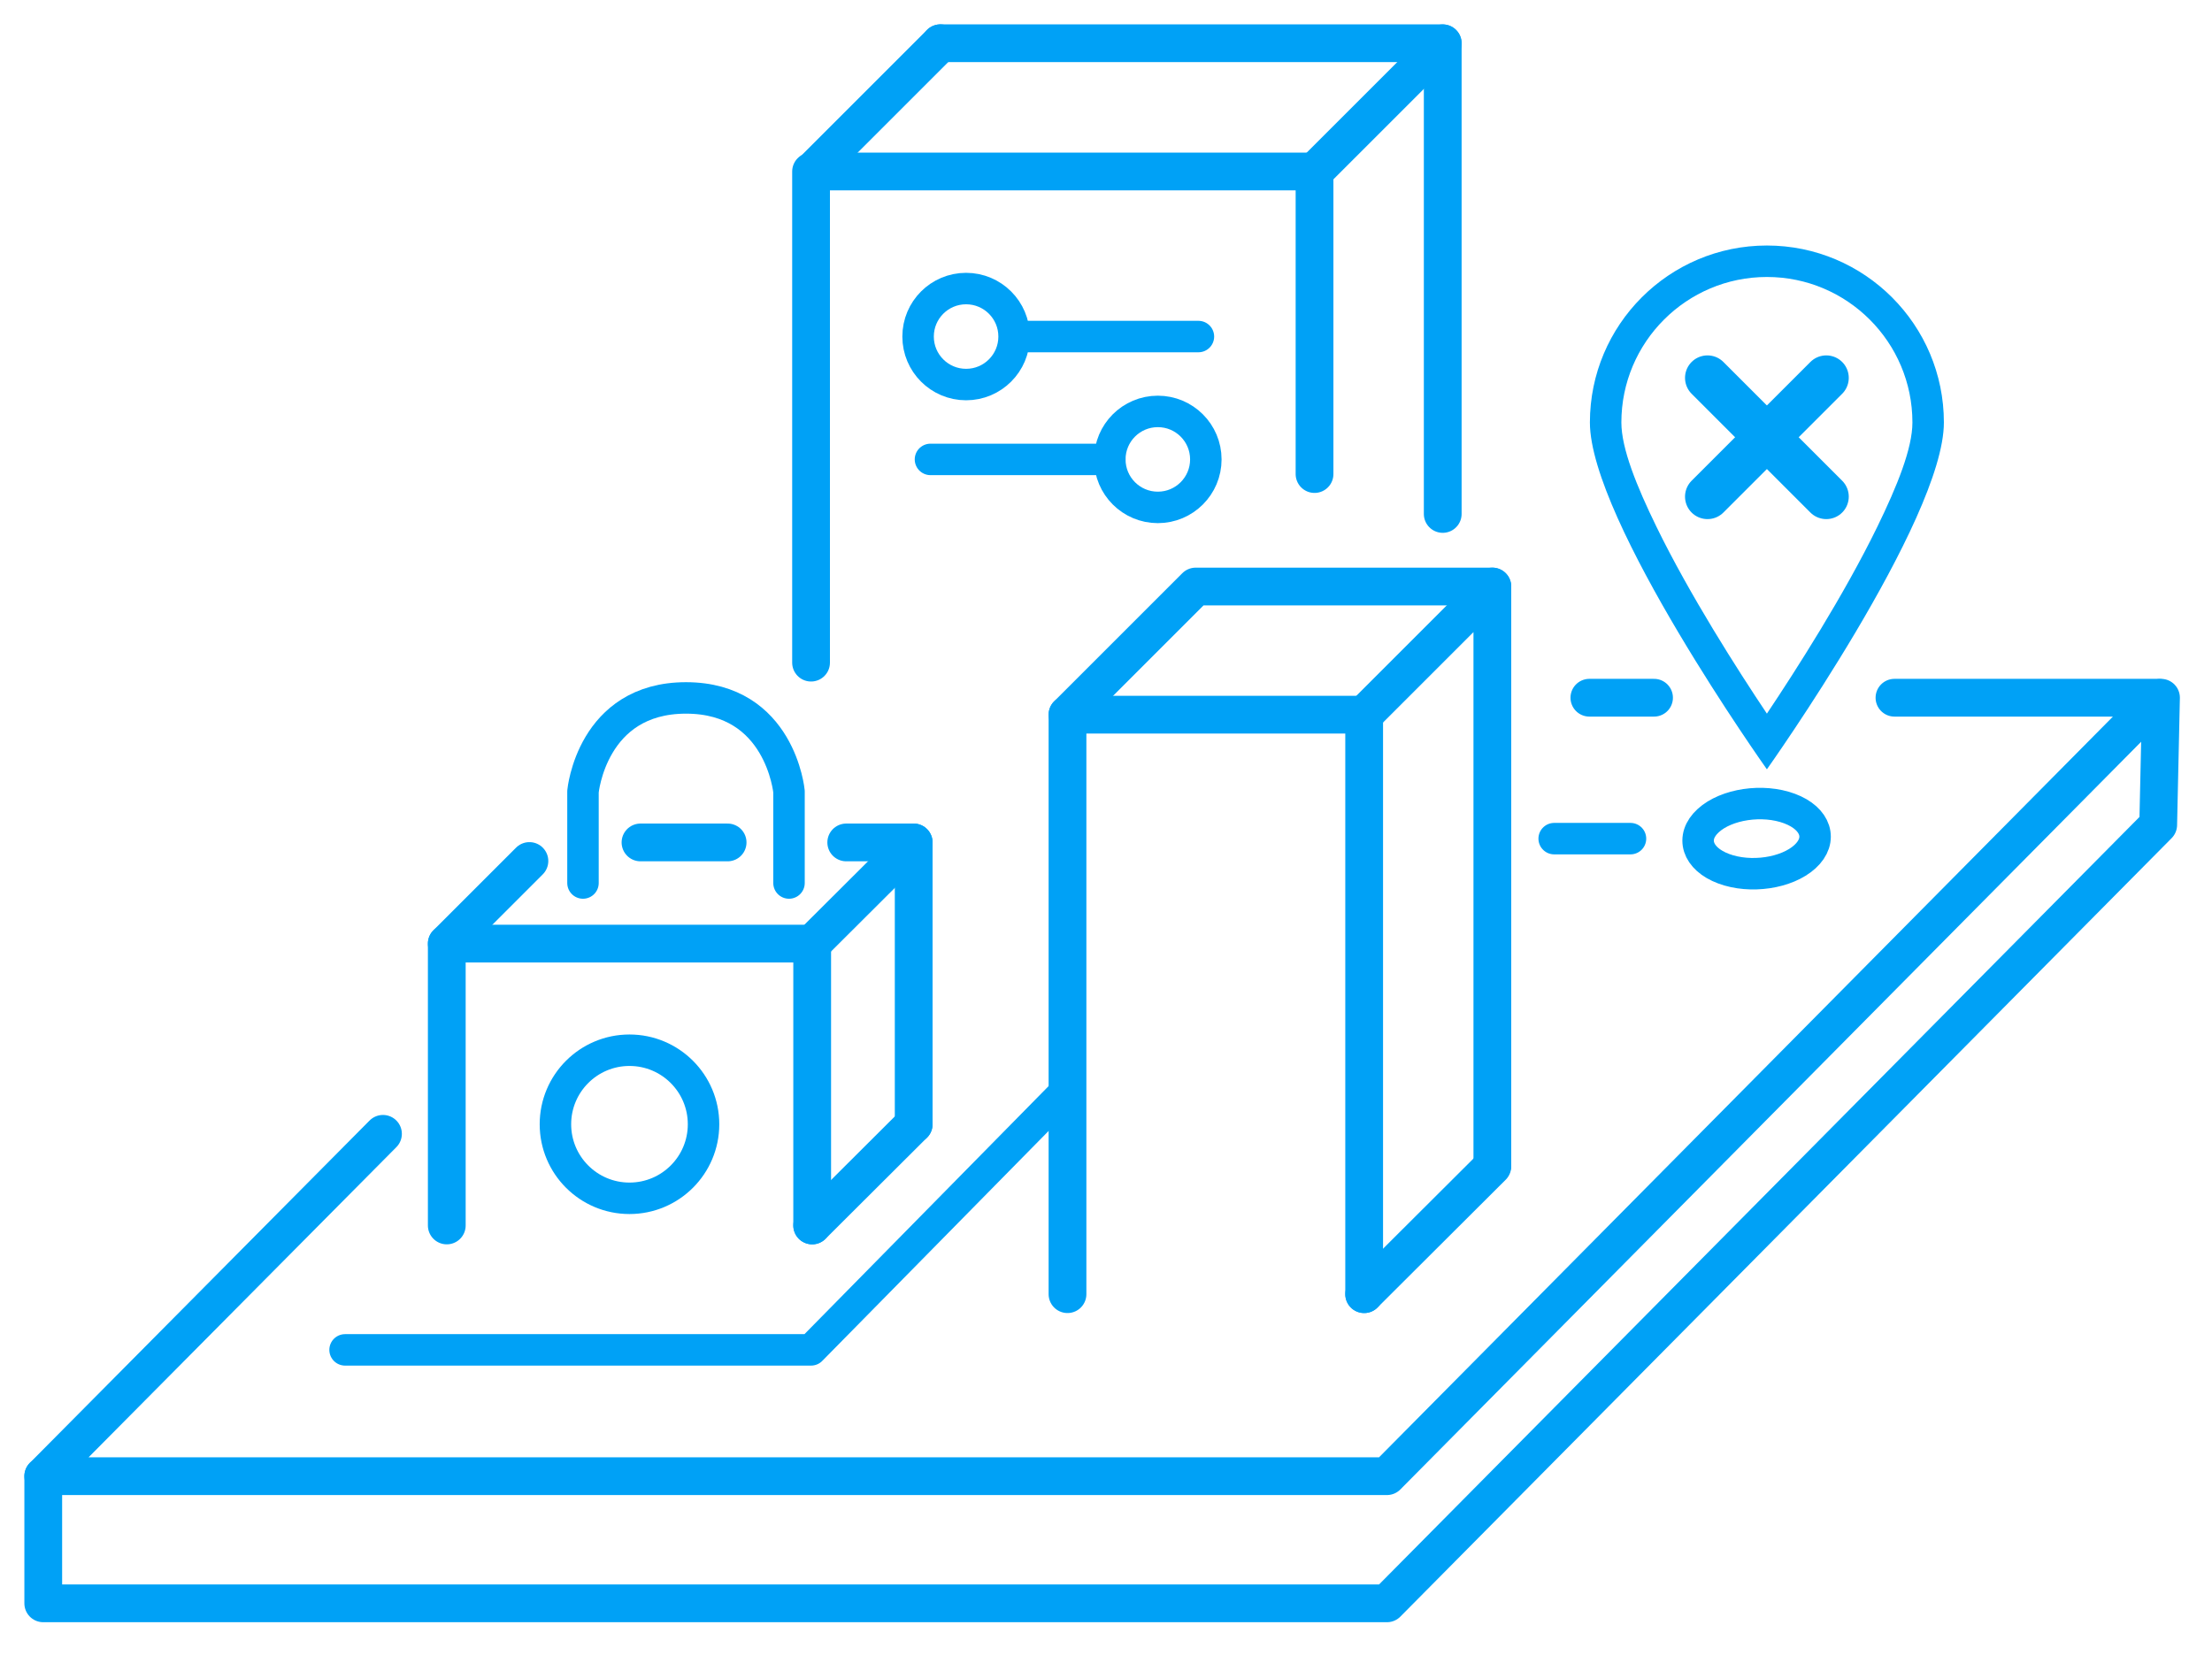 <?xml version="1.0" encoding="UTF-8" standalone="no"?>
<!DOCTYPE svg PUBLIC "-//W3C//DTD SVG 1.1//EN" "http://www.w3.org/Graphics/SVG/1.1/DTD/svg11.dtd">
<svg width="100%" height="100%" viewBox="0 0 246 185" version="1.1" xmlns="http://www.w3.org/2000/svg" xmlns:xlink="http://www.w3.org/1999/xlink" xml:space="preserve" xmlns:serif="http://www.serif.com/" style="fill-rule:evenodd;clip-rule:evenodd;stroke-linecap:round;stroke-linejoin:round;stroke-miterlimit:1.5;">
    <rect id="Artboard1" x="0" y="0" width="245.138" height="184.282" style="fill:none;"/>
    <g id="ekosystem">
        <path d="M176.757,77.614l7.191,-0" style="fill:none;stroke:#00a1f6;stroke-width:4.2px;"/>
        <path d="M210.687,77.614l29.33,-0l-85.774,86.595l-149.433,0l37.781,-38.082" style="fill:none;stroke:#00a1f6;stroke-width:4.2px;"/>
        <path d="M240.328,77.614l-0.311,14.145l-85.774,86.596l-149.433,-0l0,-14.146" style="fill:none;stroke:#00a1f6;stroke-width:4.2px;"/>
        <path d="M196.499,27.311c10.864,-0 19.684,8.82 19.684,19.684c-0,10.863 -19.684,38.583 -19.684,38.583c-0,-0 -19.684,-27.72 -19.684,-38.583c0,-10.864 8.82,-19.684 19.684,-19.684Zm-0,3.5c-8.932,-0 -16.184,7.251 -16.184,16.184c0,2.889 1.7,7.08 3.898,11.591c3.711,7.615 9.04,15.943 12.286,20.798c3.246,-4.855 8.575,-13.183 12.286,-20.798c2.198,-4.511 3.898,-8.702 3.898,-11.591c-0,-8.933 -7.252,-16.184 -16.184,-16.184Z" style="fill:#00a1f6;"/>
        <path d="M189.894,55.245l13.21,-13.211" style="fill:none;stroke:#00a1f6;stroke-width:5px;"/>
        <path d="M203.104,55.245l-13.21,-13.211" style="fill:none;stroke:#00a1f6;stroke-width:5px;"/>
        <path d="M49.687,136.32l0,-31.352l40.637,0l0,31.352" style="fill:none;stroke:#00a1f6;stroke-width:4.2px;"/>
        <path d="M64.835,98.226l-0,-10.175c-0,-0 0.963,-10.414 11.456,-10.414c10.493,0 11.456,10.414 11.456,10.414l0,10.175" style="fill:none;stroke:#00a1f6;stroke-width:3.5px;stroke-linejoin:bevel;"/>
        <path d="M49.687,104.968l9.19,-9.19" style="fill:none;stroke:#00a1f6;stroke-width:4.2px;"/>
        <path d="M90.324,104.968l11.289,-11.256" style="fill:none;stroke:#00a1f6;stroke-width:4.2px;"/>
        <path d="M90.324,136.32l11.289,-11.257" style="fill:none;stroke:#00a1f6;stroke-width:4.2px;"/>
        <path d="M118.718,143.963l0,-64.462l32.993,-0l-0,64.462" style="fill:none;stroke:#00a1f6;stroke-width:4.2px;"/>
        <path d="M118.718,79.501l14.257,-14.256l32.992,-0" style="fill:none;stroke:#00a1f6;stroke-width:4.2px;"/>
        <path d="M151.711,79.501l14.256,-14.256l0,64.349" style="fill:none;stroke:#00a1f6;stroke-width:4.2px;"/>
        <path d="M151.711,143.963l14.256,-14.215" style="fill:none;stroke:#00a1f6;stroke-width:4.2px;"/>
        <path d="M71.231,93.712l9.688,-0" style="fill:none;stroke:#00a1f6;stroke-width:4.2px;"/>
        <path d="M94.112,93.712l7.501,-0l-0,31.351" style="fill:none;stroke:#00a1f6;stroke-width:4.2px;"/>
        <path d="M90.199,73.712l-0,-54.634l55.992,0l0,33.655" style="fill:none;stroke:#00a1f6;stroke-width:4.2px;"/>
        <circle cx="107.441" cy="37.438" r="5.339" style="fill:none;stroke:#00a1f6;stroke-width:3.5px;"/>
        <circle cx="128.764" cy="51.105" r="5.339" style="fill:none;stroke:#00a1f6;stroke-width:3.5px;"/>
        <circle cx="70.006" cy="125.063" r="8.236" style="fill:none;stroke:#00a1f6;stroke-width:3.5px;"/>
        <path d="M199.014,89.943c2.969,1.107 3.739,3.507 1.718,5.354c-2.02,1.847 -6.07,2.448 -9.038,1.34c-2.969,-1.108 -3.739,-3.507 -1.719,-5.354c2.021,-1.848 6.071,-2.448 9.039,-1.34Z" style="fill:none;stroke:#00a1f6;stroke-width:3.5px;"/>
        <path d="M113.332,37.438l19.946,0" style="fill:none;stroke:#00a1f6;stroke-width:3.5px;"/>
        <path d="M103.479,51.105l19.946,0" style="fill:none;stroke:#00a1f6;stroke-width:3.5px;"/>
        <path d="M90.324,19.066l14.257,-14.256" style="fill:none;stroke:#00a1f6;stroke-width:4.2px;"/>
        <path d="M146.191,19.078l14.257,-14.256" style="fill:none;stroke:#00a1f6;stroke-width:4.2px;"/>
        <path d="M104.581,4.81l55.867,0l-0,52.362" style="fill:none;stroke:#00a1f6;stroke-width:4.2px;"/>
        <path d="M38.376,150.16l51.823,-0l28.519,-28.983" style="fill:none;stroke:#00a1f6;stroke-width:3.5px;"/>
        <path d="M172.842,93.29l8.487,-0" style="fill:none;stroke:#00a1f6;stroke-width:3.5px;"/>
    </g>
</svg>
